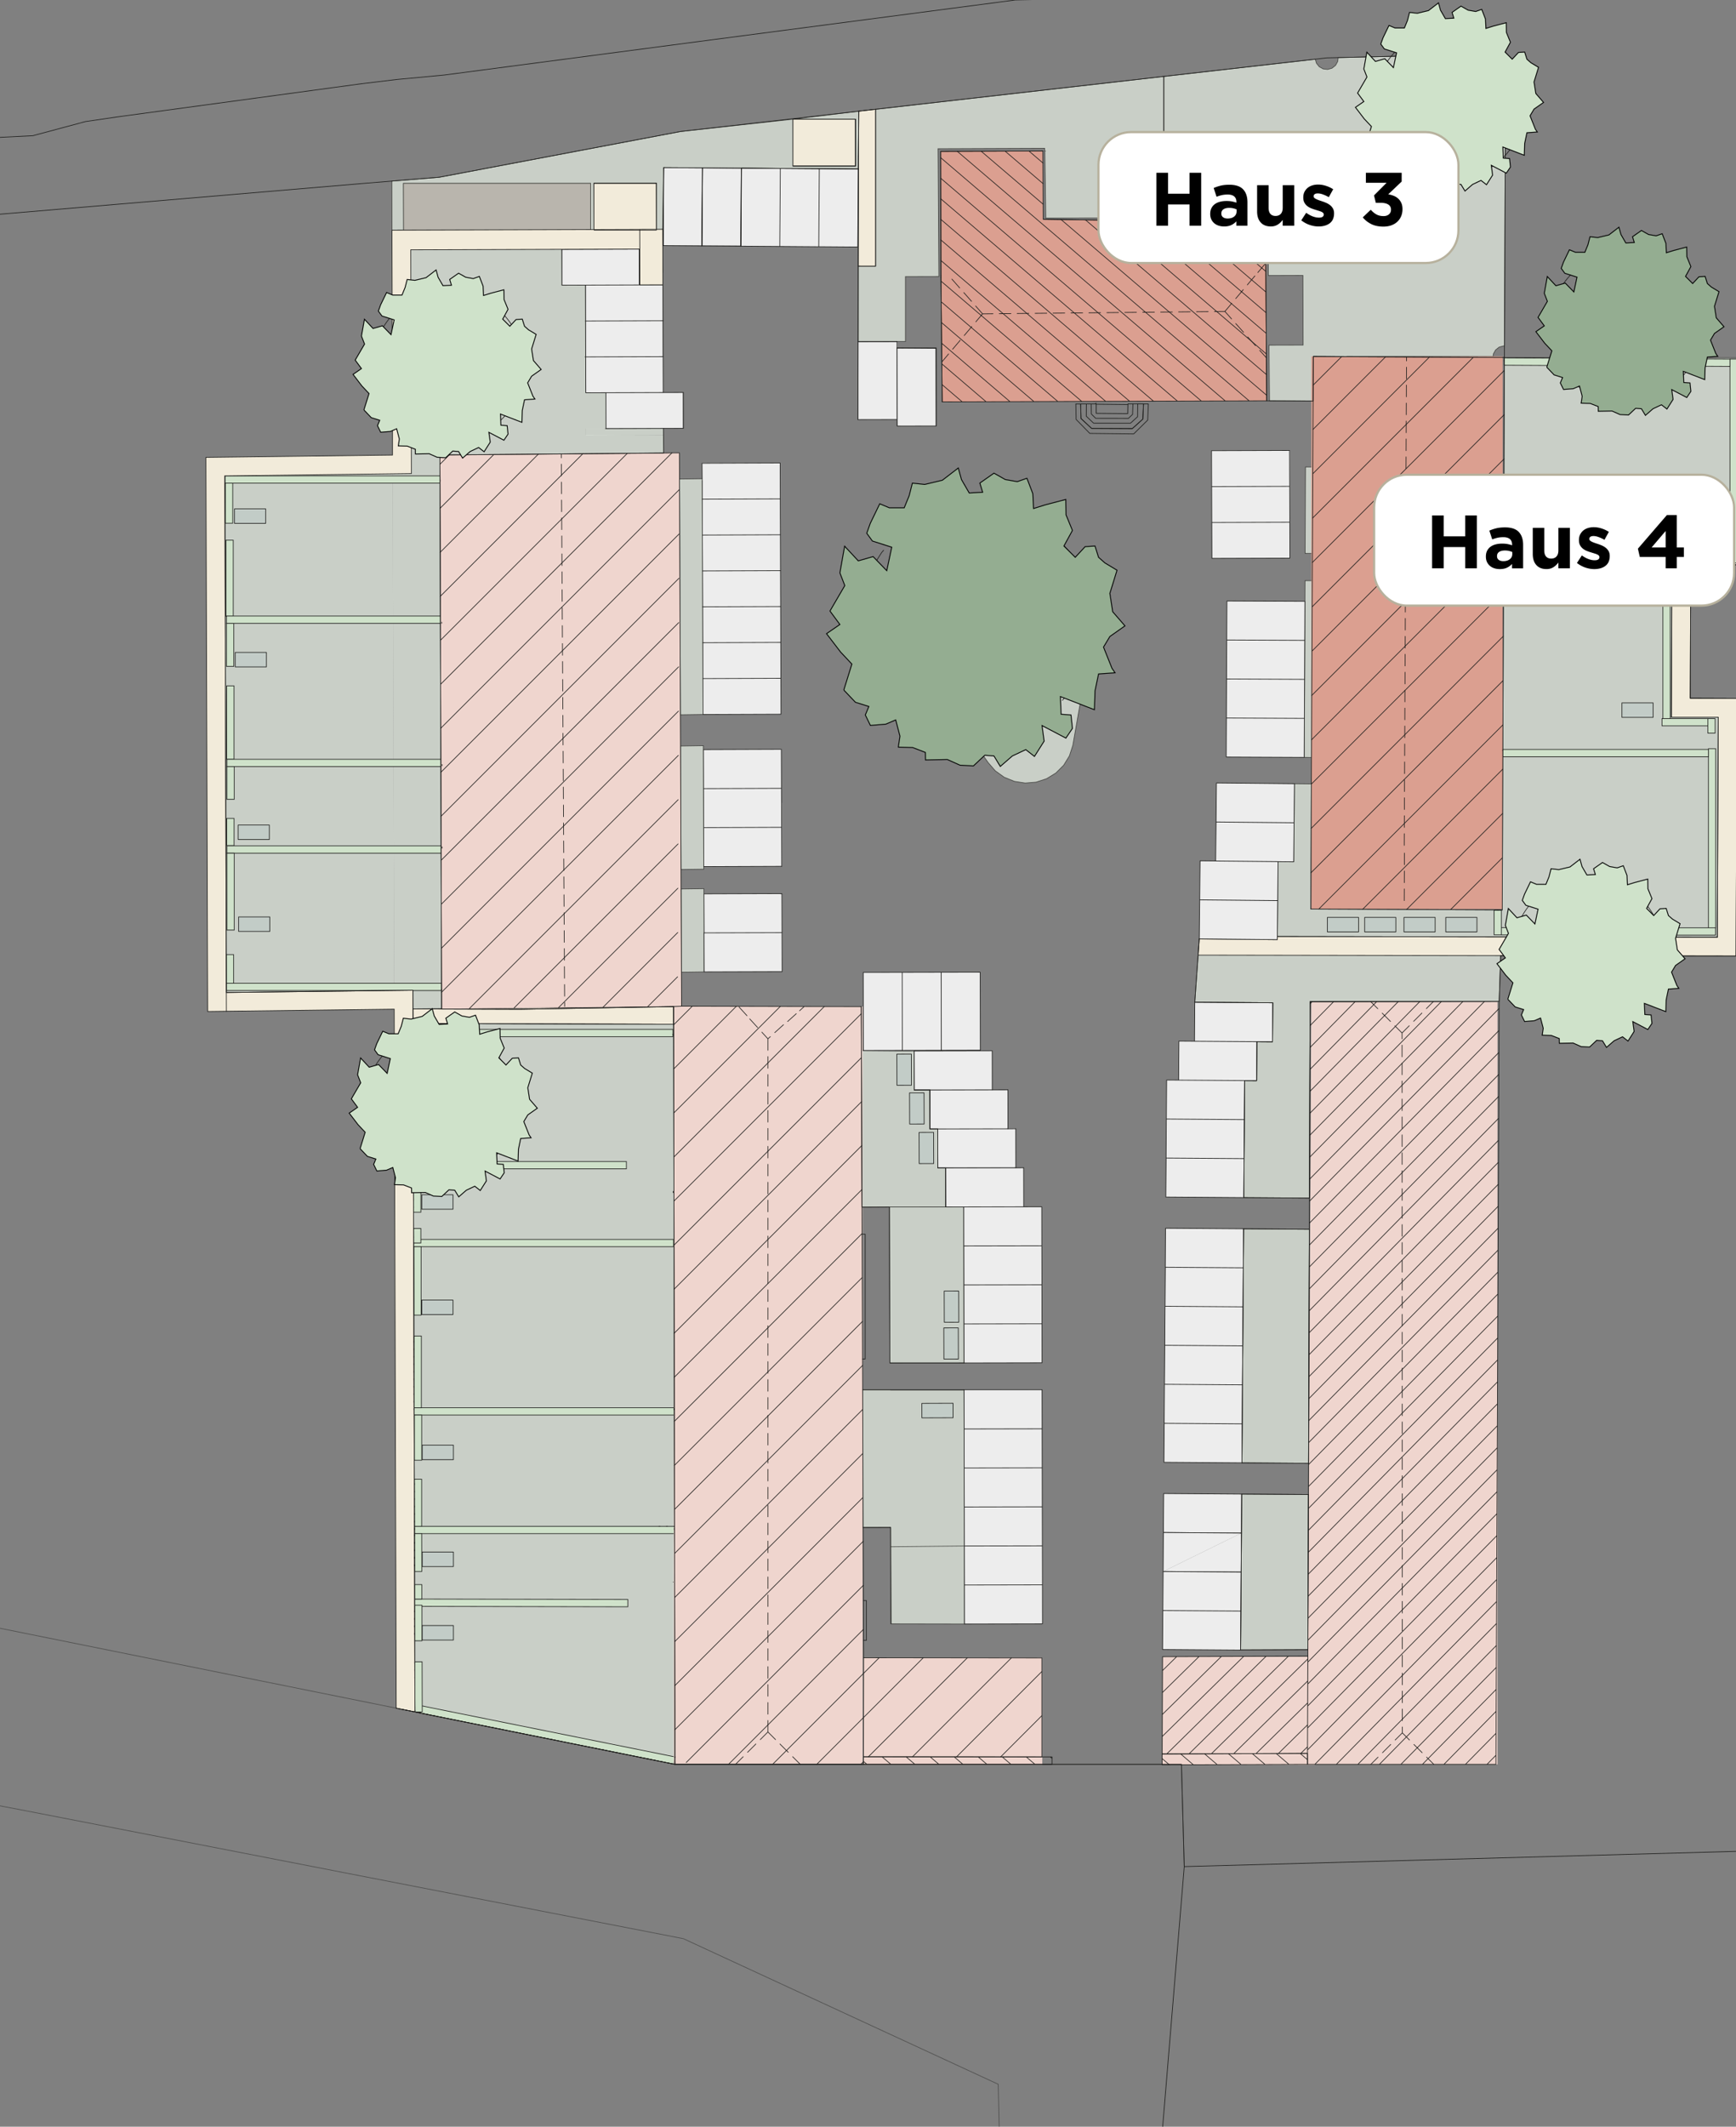 <svg xmlns="http://www.w3.org/2000/svg" viewBox="0 0 788.76 965.94"><rect x="0" y="0" width="788.76" height="965.94" fill="#808080" stroke="none"/><defs><style>.cls-2{fill:none}.cls-4{fill:#c2ccc7}.cls-10,.cls-2,.cls-4,.cls-5,.cls-6,.cls-8{stroke:#1d1d1b;stroke-width:.3px}.cls-2,.cls-4,.cls-6{stroke-linecap:round;stroke-linejoin:round}.cls-10,.cls-11,.cls-12,.cls-13,.cls-5,.cls-8{stroke-miterlimit:10}.cls-11,.cls-13{fill-rule:evenodd;stroke:#000;stroke-width:.4px}.cls-10,.cls-11{fill:#cfe2ca}.cls-14,.cls-5{fill:#e8f1e6;opacity:.7}.cls-15{fill:#efd5ce}.cls-16,.cls-6{fill:#ededed}.cls-17{isolation:isolate}.cls-8{fill:#f2ebda}.cls-12{stroke:#b7b19d;fill:#fff}.cls-13{fill:#94ad91}.cls-18{fill:#db9f90}</style></defs><g id="Ebene_1" data-name="Ebene 1"><path d="M319.81 364.66h35.49v28.82h-35.49zm0 41.5h35.49v28.82h-35.49zm-.66-195.87h35.49v114.04h-35.49zm-52.84-80.9h34.81v48.87h-34.81zm-10.75-16.15h34.81v16.15h-34.81zm294.97 91.51h35.55v32.56h-35.55zM275.4 178.33h34.81v16.15H275.4zm132.34-22.91v35.16h-17.69v-35.16zm-70.95-79.08v35.16h-35.16V76.34zm78.56 401.02h35.49V495h-35.49zm7.12 17.74h35.49v17.64h-35.49z" class="cls-16"/><path d="M426.05 512.58h35.49v17.64h-35.49z" class="cls-16"/><path d="m255.25 113.24-77.13.25 1.91 662.34 126.64 25.53-.04-1.94-.02-22.51-.56-319.72-69.73 1.22-35.67-.12-.79-251.66 101.67-.87-.11-8.13-35.19-.08-.01-2.85-.06-16.24.06 16.24 9.14-.03-.06-16.3-9.14.03-.05-16.18-.1-32.71-10.71.03-.05-16.3z" class="cls-14"/><path d="m564.17 678.6-.51 70.8 30.59-.13.24-70.46-30.32-.21zm.85-120.47-.75 106.29 30.27.22.36-106.3-29.88-.21z" class="cls-5"/><path d="m179.12 458.36-.73-251.67-84.76 1.05.73 251.67 84.76-1.05z" class="cls-14"/><path d="M429.65 530.48h-3.54l-.04-17.71h-3.54l-.03-17.71h-7.09l-.03-17.7h-7.09l-16.9-.14.26 71.05 38.04-.07-.04-17.72ZM390.19 50.51l-29.91 3.63-51.11 5.6-109.59 20.77-21.54 1.75.06 22.3 5.27-.02-.07-21.26h85.04v21.26l1.57-.03-.07-21.26h28.42v21.26l2.83-.35.48-28.03 88.4.62.22-26.25ZM360.35 75.4l-.07-21.26h28.42V75.4h-28.35Zm182.5 379.81 35.43.25-.12 17.72-7.09-.06-.12 17.72-5.45-.04-.38 53.15 29.83.21.3-89.22 85.9-.13.69-20.77 106.92.18.46-116.98-21.26-.08.24-60.71 21.26.08.38-93.99-106.3-.19-1 250.92-86.97-.41.26-56.8-7.7-.08-.35 35.43-7.09-.07-.35 35.44-35.43-.36-2.06 28.79z" class="cls-5"/><path d="m266.224 194.676 35.19-.117.01 3.04-35.19.117z" class="cls-14"/><path d="m660.51 48.98-.35.34-.41.27-.46.18-.51.09h-.51l-.49-.12-.45-.2-.4-.28-.34-.35-.27-.41-.18-.46-.09-.51v-.51l.12-.49.2-.45.28-.4.35-.34.41-.27.46-.18.51-.09h.51l.49.12.45.2.4.28.34.35.27.41.18.46.09.51v.51l-.12.49-.2.45-.28.4Zm-84.44 49.94.23 26.22 15.69-.05.09 31.65-15.5.04.23 25.28 19.8.09.09-20.26 15.31.08v-.08h66.38l.14-1.17 1-1.79 1.61-1.27 1.98-.56.43.05.47-117.5-1.61-.19-1.79-1-1.27-1.61-.56-1.98.23-1.91-21.29-6.35-1.07 1.91-1.61 1.27-1.98.56-2.04-.24-1.79-1-1.27-1.61-.56-1.98.03-.29-39.43.94-.21 1.75-1 1.79-1.61 1.27-1.98.56-2.04-.24-1.79-1-1.27-1.61-.51-1.8-68.83 7.84V99l47.3-.06Zm-47.3-64.2L397.79 49.64v71.22l-7.84-.01v34.25h21.44v-29.48l15.18-.04-.37-58.03 48.44-.19.02 1.23h.23l-.16.11.44 30.36 53.6-.07V34.72zM404.34 619.06h33.68l-.13-70.88-33.78.02.23 70.86Zm33.82 83.12-33.56.35.24 35.02 33.39.06-.07-35.43Zm-33.58-8.44.03 8.79 33.56-.35-.14-70.87H404.7v-.07h-12.75v62.5h12.62Z" class="cls-5"/><path d="M188.3 693.26h118.12v3.31H188.3zm-.15 33.02v3.31l97.11.2v-3.31l-97.11-.2zm-.01-86.88h118.12v3.31H188.14zm-.22-76.46h118.12v3.31H187.92zm-.27-95.39h118.12v3.31H187.65zm-84.54-83.35h97.78v3.31h-97.78zm-.29 62.39h97.78v3.31h-97.78zm85 80.98h96.79v3.31h-96.79zm118.22 273.66.66-3.24-117.5-23.68-.66 3.24 117.5 23.68z" class="cls-10"/><path d="M188.42 729.09h3.31v16.14h-3.31zm.12 48.46h3.31l-.07-22.77h-3.31l.07 22.77zm-.2-57.84h3.31v6.58h-3.31zm0-5.96h3.31l-.05-17.18h-3.3l.04 17.18zm-.07-41.89h3.31v21.39h-3.31zm.02-29.15h3.31v20.52h-3.31zm-.15-35.89h3.31v32.58h-3.31zm-.12-40.58h3.31v31.07h-3.31zm-.11-8.27h3.31v6.58h-3.31zm0-27.09h3.31v19.7h-3.31zm-.01-38.51h3.31v35.21h-3.31zm-.07-21.35h3.31v14.02h-3.31zm-85.01-37.45h3.31v13.02h-3.31zm.29-46.06h3.31v34.92h-3.31zm-.08-15.8h3.31v12.32h-3.31zm.08-23.53h3.31v14.87h-3.31zm-.1-36.67h3.31v33.36h-3.31zm-.09-28.39h3.31v19.54h-3.31zm-.25-37.77h3.31v34.57h-3.31zm-.24-25.91h3.31v18.2h-3.31zm579.73 201.87h12.32v3.31h-12.32zm-3.31-7.88h3.31v11.18h-3.31zm27.14 7.98h73.47v3.31h-73.47zm69.98-95.02h3.31v6.58h-3.31zm.26 13.68h3.31v81.34h-3.31zm-21.08-13.7h20.82v3.31h-20.82zm.4-74.25h3.31v74.25h-3.31zm0-25.63h3.31v19.83h-3.31zm13.31.04h3.31v29.11h-3.31zm17.16-63.45h3.31v92.61h-3.31z" class="cls-10"/><path d="M772.09 252.25v3.31l13.93.13v-3.31l-13.93-.13zm-668.98 92.62h97.78v3.31h-97.78zm-.19-65.06h97.78v3.31h-97.78zm-.76-63.67h97.78v3.31h-97.78zm581.29-53.57v3.31l102.57.55v-3.31l-102.57-.55zm-.63 177.84h93.42v3.31h-93.42zm.31-77.95v3.31l72.46.98v-3.3l-72.46-.99zm21.58-33.8v3.31l50.99.56v-3.31l-50.99-.56z" class="cls-10"/><path d="m740.85 148.43-.09-.51-.18-.46-.27-.41-.34-.35-.4-.28-.44-.2-.49-.11-.51-.02-.51.1-.46.18-.42.27-.35.34-.27.39-.2.45-.11.49-.01.51.09.51.18.46.27.41.34.35.39.28.45.2.49.11.51.01.51-.09.46-.18.41-.27.35-.34.28-.4.2-.44.11-.49.01-.51m-16.88 284.19-.09-.5-.18-.47-.27-.41-.34-.35-.4-.28-.45-.2-.48-.11-.52-.01-.5.09-.47.19-.41.26-.35.34-.28.4-.2.45-.11.49-.01.51.09.5.19.47.27.41.33.35.4.28.45.2.49.11.51.01.51-.09.46-.19.41-.26.35-.34.28-.4.2-.45.11-.48.01-.52M692.91 44.64c-.02-.2-.03-.4-.05-.6m-31.54 37.47c18.9-1.46 33.05-17.96 31.59-36.87m-68.45 5.28c1.46 18.9 17.96 33.05 36.87 31.59m-5.28-68.46c-18.9 1.46-33.05 17.96-31.59 36.87m68.45-5.28c-1.46-18.9-17.96-33.05-36.87-31.59m5.07 34.08-.09-.5-.18-.47-.27-.41-.34-.35-.4-.28-.44-.2-.49-.11-.51-.01-.51.09-.46.19-.41.27-.35.33-.28.4-.2.45-.11.49-.02.51.1.51.18.46.27.41.34.35.4.28.44.2.49.11.51.01.51-.09.46-.18.41-.27.35-.34.28-.4.2-.45.11-.48.01-.52" class="cls-2"/><path d="m564.04 696.31-.12 17.71-35.43-.25m35.68-35.17-.13 17.72-35.43-.25.12-17.72 35.43.25m.23-31.89-.12 17.71-35.43-.25.13-17.72 35.43.25m.12-17.71-.13 17.72-35.43-.25.12-17.72 35.43.25m.13-17.72-.12 17.72-35.43-.25.13-17.72 35.43.25m.12-17.71-.13 17.72-35.43-.25.12-17.72 35.43.25m.14-17.72-.12 17.72-35.43-.25.13-17.71 35.43.25m.11-17.72-.13 17.71-35.43-.25.12-17.72 35.43.25m.24-31.89-.12 17.72-35.43-.25.13-17.71 35.43.25m.12-17.72-.13 17.71-35.43-.25.12-17.72 35.43.25m.13-17.71-.12 17.72-35.43-.25.12-17.72 35.43.25m5.57-17.68-.12 17.72-35.43-.25.13-17.72 35.43.25m7.2-17.66-.12 17.72-35.43-.25.13-17.72 35.43.25" class="cls-6"/><path d="m301.18 123.84-.06-17.72m262.67 625.62-.13 17.72-35.43-.25.12-17.72 35.43.25m.13-17.71-.12 17.72-35.43-.25.12-17.72 35.43.25m-35.43-.26.13-17.71 35.43.25" class="cls-6"/><path d="M688.6 35.95v-.01l.04.03-.04-.02z" class="cls-5"/><path d="m183.3 83.29.07 21.26h84.97V83.29H183.3z" style="opacity:.5;fill:#f2ebda;stroke-miterlimit:10;stroke:#1d1d1b;stroke-width:.3px"/><path d="m290.69 113.13-35.44.11" class="cls-2"/><path d="M269.84 83.25h28.42v21.26h-28.42zm90.44-29.11h28.42V75.4h-28.42z" class="cls-8"/><path d="m390.19 50.51 7.6-.87v71.22l-7.86-.01" class="cls-2"/><path d="m187.62 458.25.02 6.58 118.42.39-.01-8.03-118.43 1.06zm580.34-141.09.24-60.63h21.26l-21.26-.08.1-26.14h-8.6l-.32 95.44h21.33l-.42 99.94-199.93-.33-.02 1.42-35.43-.36-.53 7.39 244.38.41.46-116.98-21.26-.08zM390.05 70.95l-.12 49.9 7.86.01V49.64l-7.6.87-.14 20.44z" class="cls-8"/><path d="m445.86 282.35-.6-1.45-1.33-.82-1.57.12-1.19 1.02-.36 1.53.59 1.44 1.34.82 1.56-.12 1.2-1.02.36-1.52z" style="fill:#fff;stroke-miterlimit:10;stroke:#1d1d1b;stroke-width:.3px"/><path d="M772.65 145.93c-.02-.2-.03-.41-.05-.61m-31.53 37.47c18.9-1.46 33.04-17.96 31.58-36.86m-68.44 5.28c1.46 18.9 17.96 33.04 36.86 31.58m-5.28-68.44c-18.9 1.46-33.04 17.96-31.58 36.86m68.44-5.28c-1.46-18.9-17.96-33.04-36.86-31.58m-497.92 49.21c-.02-.2-.03-.4-.05-.6m-31.54 37.47c18.9-1.46 33.05-17.96 31.59-36.87m-68.45 5.28c1.46 18.9 17.96 33.05 36.87 31.59M201 131.97c-18.9 1.46-33.05 17.96-31.59 36.87m68.46-5.28c-1.46-18.9-17.96-33.05-36.87-31.59m5.08 34.09-.1-.51-.18-.46-.27-.41-.34-.35-.39-.28-.45-.2-.49-.11-.51-.01-.51.09-.46.18-.41.27-.35.34-.28.39-.2.45-.11.49-.01.51.09.51.18.46.27.41.34.35.4.28.44.2.49.11.51.01.51-.09.46-.18.41-.27.35-.34.28-.4.2-.44.11-.49.02-.51" class="cls-2"/><path d="m580.52 409.06-.18 17.72-35.43-.35.18-17.71 35.43.35m-260.76-15.46-.06-17.72 35.43-.13m-.01.01.06 17.72m-.12-35.44.06 17.72-35.43.13-.06-17.72 35.43-.13m-.06-17.71.06 17.72-35.43.13-.06-17.72 35.43-.13m-.21-33.67.06 17.72-35.44.13-.06-17.72m.01 0-.06-17.72m35.43-.12.06 17.72m-35.5-17.59-.06-17.72m35.44-.13.06 17.72m-35.5-17.59-.06-17.72m35.43-.13.06 17.72m-35.49-17.59-.06-17.72m35.43-.12.06 17.72m-35.49-17.59-.06-17.72m35.42-7.93.06 25.52m226.16 155.53-.17 17.71-35.43-.35.17-17.72 35.43.35m7.27-17.63-.18 17.72-35.43-.35.18-17.71 35.43.35m.17-17.73-.17 17.71-35.43-.35.17-17.72 35.43.35" class="cls-6"/><path d="m426.1 313.78 22.85 32.56 3.26 3.76 4.05 2.91 4.62 1.88 4.93.76 4.96-.41 4.74-1.55 4.24-2.6 3.53-3.53 2.61-4.25 1.54-4.73 7.14-40.69.3-6.59-.85-6.54-1.98-6.29-3.05-5.85-4.03-5.22-4.87-4.45-5.58-3.51-6.11-2.49-6.45-1.39-6.59-.23-6.54.92-6.26 2.05-5.82 3.11-5.18 4.09-4.39 4.92-3.46 5.62-2.42 6.14-1.31 6.46-.17 6.6 1 6.52 2.12 6.25 3.17 5.77zm166.51 30.23.335-80.259 3.31.014-.336 80.26zm.387-92.67.178-39.25 3.31.015-.178 39.25zM308.72 217.59l.43 107.08 10.27-.15-.38-107.08-10.32.15zm.7 177.33 10.34-.15-.2-56.08-10.36.16.22 56.07z" class="cls-5"/><path d="m592.89 273.13-.08 17.72-35.43-.16.08-17.72 35.43.16m-.24 53.15-.08 17.72-35.43-.16.08-17.72 35.43.16m.08-17.72-.08 17.72-35.43-.16.08-17.72 35.43.16m.08-17.72-.08 17.72-35.43-.16.08-17.72 35.43.16m-238.4-80.55-35.44.13.06 7.02m35.44 9.15-35.44.13m35.51 16.17-35.44.13m35.5 16.17-35.44.13m35.51 16.17-35.44.13m35.5 16.17-35.44.13m35.5 16.17-35.44.13M255.3 129.54l-.05-16.3m55.28 65.02-44.36.14m-.01 0-.05-16.3m9.2 16.27.05 16.3m35.12-16.41.05 16.3m0 0-35.43.12m26.23-16.39-.05-16.3-35.43.12m.26-.01-.05-16.3-.05-16.3m35.27 32.49-.05-16.3-.05-16.3m.21 16.3-35.43.12m35.43 16.18-35.43.12m284.62 73.78-.11-31.18 35.44-.11m0 0-35.43.11m35.43-.11.04 13.46m-35.42 2.95 35.43-.11m-35.37 16.41 35.43-.11m-.06-19.14.06 17.72m-.01 0 .06 17.72-35.43.11-.06-17.72M290.47 129.43l-.05-16.3m10.78 16.26-45.94.15" class="cls-6"/><path d="m407.58 158.06.07 35.43m-17.79-38.35 17.71-.04.07 35.43m0 .01-17.71.04" class="cls-2"/><path d="m425.36 193.46-17.71.04-.07-35.44 17.71-.03.07 35.43" class="cls-6"/><path d="m425.29 158.19-17.72-.13m17.79 35.4-.07-35.43" class="cls-2"/><path d="m178.1 106.54.23 76.97v23.18l-84.76 1.05.79 251.67 84.76-1.05.91 317.47 8.51 1.72-.94-327.8-84.76 1.05-.68-234.66 84.76-1.05-.29-101.63 104.06-.33-.03-8.93-112.56.36v1.98zm112.564-2.365 10.44-.034.083 25.23-10.44.034z" class="cls-8"/><path d="m354.29 111.94-17.72-.13.25-35.43 17.72.13-.25 35.43m17.72.13-17.72-.13.25-35.43 17.72.13-.25 35.43m17.71.12-17.72-.13.25-35.43 17.71.13-.25 35.43" class="cls-6"/><path d="m336.57 111.82-17.72-.13.25-35.43 17.72.13-.25 35.43m0 0 .25-35.43" class="cls-2"/><path d="m318.95 111.69-17.72-.13.25-35.43 17.72.13-.25 35.43m0 0 .25-35.43" class="cls-2"/><path d="m473.56 684.39.04 17.72-35.43.07-.03-17.72 35.43-.07m-.04-17.71.03 17.72-35.43.07-.04-17.72 35.43-.07m-.03-17.72.04 17.72-35.43.07-.04-17.71 35.43-.07m-.03-17.73.04 17.71-35.43.07-.04-17.72m27.06-100.89.04 17.71-35.43.07-.04-17.72m-3.55.02-.04-17.71m35.44-.08.04 17.72m-39.02-17.64-.03-17.72m35.43-.07.03 17.72m15.67 207.12.03 17.72-35.43.07-.03-17.72 35.43-.07m-.03-17.72.04 17.72-35.43.07-.04-17.71 35.43-.07m-.28-154.01.03 17.72-35.43.07-.03-17.72 35.43-.07m-35.3 70.94 35.43-.07m-.02-17.72.03 17.72-35.43.07-.03-17.72 35.43-.07m-.04-17.72.04 17.72-35.43.07-.04-17.71 35.43-.07m-.03-17.72.04 17.71-35.43.07-.04-17.72 35.43-.07m-81.08-88.71-.07-35.44 17.71-.03.07 35.43m0 0-.07-35.43 17.72-.04.07 35.44" class="cls-6"/><path d="m427.71 477.04-.07-35.44 17.71-.03.07 35.43m0 0-17.71.04m0 0-17.71.04m-.01-.01-17.71.04m23.13 17.96-.03-17.72 35.43-.07m0 .01.03 17.72m-130.97-71.3-.06-17.72 35.43-.11m.01 0 .06 17.72m-.12-30.12-35.43.13" class="cls-6"/><path d="m309.61 441.58 10.32-.15-.12-37.8-10.36.15.16 37.8z" class="cls-5"/><path d="m355.3 423.6.06 17.72-35.43.11-.06-17.72 35.43-.11m0 0-35.43.11m102.63 71.35 35.43-.07m-7.09.02-35.43.07m14.24 35.4 35.43-.07m-39-17.64 35.43-.07m.03 17.72-35.43.07m31.86-17.78-35.43.07" class="cls-6"/><path d="M234.17 499.12c-.02-.2-.03-.41-.05-.61m-31.53 37.47c18.9-1.46 33.04-17.96 31.58-36.86m-68.45 5.28c1.46 18.9 17.96 33.04 36.86 31.58m-5.27-68.45c-18.9 1.46-33.04 17.96-31.58 36.86m68.44-5.27c-1.46-18.9-17.96-33.04-36.86-31.58m558.46-37.41c-.02-.2-.03-.41-.05-.61m-31.53 37.47c18.9-1.46 33.04-17.96 31.58-36.86m-68.44 5.28c1.46 18.9 17.96 33.04 36.86 31.58m-5.28-68.44c-18.9 1.46-33.04 17.96-31.58 36.86m68.44-5.28c-1.46-18.9-17.96-33.04-36.86-31.58" class="cls-2"/><path d="M595.82 161.9h86.89v250.97h-86.89zM575.45 182l-147.4.5-.8-82.75h148.2V182z" class="cls-18"/><path d="M680.4 801.36h-86.28l1.7-346.22h84.58v346.22z" class="cls-15"/><path d="M528.21 752.46h69.2v49.13h-69.2zm-135.82.48h81.17v48.66h-81.17zM306.1 457.17h85.85v343.87H306.1zm2.52-251.52-108.56.8.6 251.74 108.96-1.2-1-251.34z" class="cls-15"/><path d="M427.41 68.58h46.43v48.22h-46.43z" class="cls-18"/></g><g id="Ebene_3" data-name="Ebene 3"><path d="m200.65 458.29 35.67.12 69.73-1.22.57 319.72v22.5l.06 1.94M473.84 68.58l-46.43.18.13 57.17m147.42-25.87-67 .05-33.94-.52M178.03 82.26l21.54-1.75 109.59-20.77 293.63-33.45 49.86-1.19 31.39 9.37" class="cls-2"/><path d="m182.45 776.33 124.22 25.03h230.12l1.28 46.44-9.8 118.14M688.6 35.95v-.01l.04.03-.04-.02m101.24 126.59-.38 93.99-21.26-.08-.24 60.71 21.26.08-.46 116.98-106.92-.18-.69 20.77-85.9.13-.3 89.22-29.83-.21.38-53.15 5.45.04.12-17.72 7.09.06.12-17.72-35.43-.25m52.72-42.35 86.97.41m-139.69 41.94 2.06-28.79M391.65 548.27l-.33-91.06m173.7 100.92 29.88.21-.36 106.3-30.27-.22.75-106.29m-.85 120.47 30.32.21-.24 70.46-30.59.13.51-70.8M474.01 99.59l33.95.52 67-.05m-147.42 25.16-.13-56.46 46.43-.18m.14 24.19-28.19-24.08m28.14 14.72-17.28-14.77m17.22 5.4-6.36-5.44m107.61 54.67-27.14-23.19m27.07 13.81-16.17-13.82m16.11 4.45-5.21-4.46m-391.75-17.8L165 83.32 0 97.29m0-34.9 14.91-.75 23.9-6.42 14.47-2.12 111.11-15.09 16.09-1.93 21.21-1.98 121.26-15.96L461.3 0l193.35-3.69 141.42-2.96 11.54-1.36m0 848.37-269.54 7.44" class="cls-2"/><path d="m595.11 495.77 40.25-40.89m-40.29 50.86 50.08-50.88m-50.11 60.85 59.91-60.86M595 525.67l69.73-70.84m-69.76 80.81 79.55-80.83m-79.59 90.8 86.19-87.57m-86.22 97.54 86.19-87.56m-86.23 97.53L681.04 478m-86.21 97.52L681 487.97m-86.2 97.52 86.16-87.54m-86.2 97.5 86.15-87.53m-86.18 97.5 86.15-87.52m-86.19 97.49 86.14-87.51m-86.18 97.48 86.14-87.5m-86.17 97.47 86.13-87.5m-86.16 97.46 86.12-87.49m-86.16 97.46 86.11-87.48m-86.14 97.45 86.1-87.47m-86.14 97.44 86.1-87.47m-86.13 97.44 86.09-87.45m-86.13 97.41 86.08-87.45m-86.11 97.42 86.07-87.44m-86.11 97.41 86.06-87.43m-86.09 97.4 86.06-87.42m-86.1 97.39 86.05-87.42m-86.08 97.39 86.04-87.41m-86.08 97.38 86.03-87.4m-86.06 97.36 86.02-87.39m-86.06 97.36 86.02-87.39m-86.05 97.36 86.01-87.38m-86.05 97.35 86-87.37m-82.65 93.91 82.61-83.93m-72.84 83.93 72.79-73.95m-63.01 73.95 62.98-63.98m-53.2 63.98 53.15-54m-43.38 54 43.33-44.03m-33.55 44.03 33.51-34.05m-23.74 34.05 23.7-24.08m-13.92 24.08 13.88-14.1m-4.1 14.1 4.06-4.12m-206.32-44.2v44.95l-81.04-.06m0-.01.08-44.99m-86.35-295.74-69.73 1.22-35.67-.12m191.74 294.65-.08 48.42h-85.65l-.04-1.94m.01 0v-22.5l-.58-319.72m288.01 339.2-66.05.24.2-44.17 66.03-.27-.18 44.2m-65.88-37.62 6.45-6.34m-6.5 16.32 16.65-16.36m-16.7 26.34 26.85-26.38m-26.89 36.36 37.05-36.41m-34.98 44.32 45.13-44.35m-34.99 44.31 45.14-44.36m-34.99 44.32 43.84-43.08m-33.69 43.05 33.65-33.06m-23.51 33.02 23.46-23.05m-13.31 23.01 13.27-13.04m-3.12 13.01 3.08-3.02m87.08-338.58-1.48 346.55h-85.59l-.02-4.96 1.19-341.46 85.9-.13m-85.9 1.09.94-.96m-.98 10.92 10.77-10.94m-10.8 20.91 20.6-20.93m-20.64 30.9 30.42-30.91" class="cls-2"/><path d="m528 796.63 66.05-.24.02 4.96-66.06.24-.02-4.96m3.35 4.95-3.33-2.85m14.19 2.82-5.78-4.94m16.64 4.89-5.78-4.94m16.65 4.91-5.78-4.94m16.64 4.9-5.78-4.94m16.64 4.9-5.78-4.94m14.2 2.81-3.33-2.85m-198.42 1.51 85.67.06v3.37h-85.68v-3.43m1.57 3.43-1.57-1.34m12.48 1.35-4.01-3.42m14.92 3.42-4-3.42m14.91 3.42-3.99-3.41m14.9 3.41-3.98-3.41m14.89 3.41-3.98-3.4m14.89 3.4-3.97-3.39m14.88 3.39-3.96-3.38m11.7.68-.79-.67M622.76 454.9l3.25 3.25m14.29 7.74-3.26 3.27m9.02-9.04-3.76 3.76m9.02-9.03-3.26 3.27m-7.65 332.2-3.26-3.26m9.02 9.02-3.76-3.76m9.02 9.02-3.26-3.26m-14.28-7.76 3.26-3.26m-9.02 9.02 3.76-3.76m-9.02 9.02 3.25-3.25m11.03-13.72v2.69m-.01-10.84v5.31m0-13.46v5.31m0-13.46v5.31m-.01-13.46v5.31m0-13.46v5.31m0-13.46v5.31m-.01-13.46v5.31m0-13.46v5.31m0-13.46v5.31m0-13.46v5.32m0-13.47v5.32m-.01-13.47v5.32m0-13.47v5.32m0-13.47v5.32m-.01-13.47v5.32m0-13.47v5.32m0-13.47v5.32m-.01-13.47v5.32m0-13.47v5.32m0-13.47v5.32m0-13.47v5.32m-.01-13.46v5.32m0-13.47v5.32m0-13.47v5.32m-.01-13.47v5.32m0-13.47v5.32m0-13.47v5.32m-.01-13.47v5.32m0-13.47v5.32m0-13.47v5.32m-.01-13.47v5.31m0-13.46v5.31m0-13.46v5.31m0-13.46v5.31m-.01-13.46v5.31m0-13.46v5.31m0-13.46v5.31m-.01-13.46v5.31m0-10.83v2.69M256.4 430.84l.03 5.31m-.08-13.46.03 5.31m-.08-13.46.03 5.31m-.08-13.47.03 5.32m-.08-13.47.03 5.32m-.08-13.47.03 5.32m-.08-13.46.03 5.32m96.25 402.86-3.47-3.47m9.23 9.23-3.76-3.76m9.24 9.23-3.47-3.47m-14.71-7.76 3.47-3.47m-9.23 9.23 3.76-3.76m-9.24 9.24 3.47-3.47m11.24-16.47v5.22m0-13.37v5.31m0-13.46v5.31m0-13.46v5.31m0-13.46v5.31m0-13.46v5.31m0-13.46v5.31m0-13.46v5.31m0-13.46v5.31m0-13.46v5.31m0-13.46v5.31m0-13.46v5.31m0-13.46v5.31m0-13.46v5.31m0-13.46v5.32m0-13.47v5.32m0-13.47v5.32m0-13.47v5.32m0-13.47v5.32m0-13.47v5.32m0-13.47v5.32m0-13.47v5.32m0-13.46v5.32m0-13.47v5.32m0-13.47v5.31m0-13.46v5.31m0-13.46v5.31m0-13.46v5.31m0-13.46v5.31m0-13.46v5.31m0-13.46v5.31m0-13.46v5.31m0-13.46v5.31m0-13.46v5.31m0-13.46v5.31m284.87-43.73 3.25 3.25m-9.01-9.01 3.76 3.76m63.59-7.62h.01m-438.83-1.01v1.82m-.05-9.97.03 5.31m-.08-13.45.03 5.31m50.19 357.06-126.64-25.53m211.29-318.62 1.07 295.73m-90.97-558.35.11 11.17-101.66.87.79 251.67m189.12-267.72.26-119.63m37.5 54.97.57 56.61M684.05 34.46l-.51 127.89-86.83-.45-.09 20.26-21.08-.1-.58-82" class="cls-2"/><path d="m574.96 100.06.58 82-147.43.47-.57-57.31m9.64 57.29-9.14-7.81m20 7.77-20.1-17.18m30.97 17.15-31.07-26.55m41.94 26.51-42.02-35.91m52.89 35.88-52.99-45.28m63.85 45.24-63.95-54.64m74.82 54.61-74.86-63.97m85.73 63.93-85.75-73.27m96.62 73.24-96.64-82.58m107.5 82.54L427.46 90.31m118.39 91.85L427.43 80.97m129.29 101.15L427.42 71.63m140.17 110.46L434.93 68.73m140.59 110.81-93.43-79.83m93.36 70.46L493.2 99.88m82.19 60.91-71.08-60.74m71.01 51.36-60.04-51.31m59.98 41.93-49.08-41.94m49.01 32.56-38.11-32.57m-48.28 83.41.14 7.01 6.21 6.35 19.95.23 6.36-6.27.29-7.36h-2.2m-28.55.04.17 6.62 4.79 4.46 18.51.09 4.77-4.29.31-6.91v-.04h-2.62l-.06 5.85-3.24 2.96-16.74-.02-3.33-3.16.05-5.57H491m2.56 5.57 3.33 3.16 16.74.02 3.24-2.96.06-5.85h-2.16l-.19 4.8-1.88 1.8-14.88-.03-1.95-1.95-.1-4.57h-2.17l-.05 5.58m4.23-5.58h-2.01l.1 4.58 1.95 1.95 14.88.03 1.88-1.8.19-4.8h-2.29v.34l-.09 4.11-14.31-.13v-4.52h-.28v.25m.26.12v4.14l14.31.13.09-4.11-14.4-.16" class="cls-2"/><path d="m519.55 183.46-.31 6.91-4.77 4.29-18.51-.09-4.79-4.46-.17-6.62h-2.2m-42.94 98.86-.6-1.45-1.33-.82-1.57.12-1.19 1.02-.36 1.53.59 1.44 1.34.82 1.56-.12 1.2-1.02.36-1.52M200.65 458.29l-.79-251.66 108.82-.94.99 251.32m103.65-218.18-2.13 1.39-2.08 1.83m11.25-7.29-2.82 1.31-1.84 1.2m12.24-5.45-3.52 1.06-1.48.69m12.94-3.51-4.2.63-1.02.31m13.33-1.47-4.81.03-.5.08m13.41.6-5.26-.72m13.16 2.65-5.11-1.46m12.63 4.58-4.85-2.17m11.8 6.39-4.49-2.84m10.73 8.08-.04-.05-4-3.41m9.34 9.64-.34-.52-3.09-3.52m7.74 10.95-.5-1.08-2.25-3.45m5.95 12.01-.51-1.68-1.5-3.22m4.04 12.77-.35-2.3-.86-2.86m1.99 10.36-.36-2.4m-239.91 97.8.03 5.32m-.07-13.47.03 5.32m-.08-13.47.03 5.32m-.08-13.47.03 5.32m-.08-13.47.03 5.32m-.09-13.47.03 5.32m-.07-13.47.03 5.32m-.08-13.47.03 5.32m-.08-13.47.03 5.32m-.08-13.47.03 5.32m-.08-13.47.03 5.31m-.08-13.46.03 5.31m-.08-13.46.03 5.31m-.08-13.46.03 5.31m-.08-13.46.03 5.31m-.08-13.45.03 5.31m-.08-13.46.03 5.31m-.08-13.46.03 5.31m-.08-13.46.03 5.31m-.07-13.46.03 5.32m-.08-13.47.03 5.32m-.06-9.98v1.82" class="cls-2"/><path d="m445.86 282.35-.09-.51-.18-.46-.27-.41-.34-.35-.4-.28m51.76.47-.02-2.42m-.35 10.55.41-2.96-.02-2.32m-1.99 13.25.98-3.42.24-1.74m-4.02 12.79 1.69-3.76.33-1.15m-5.94 12.03 2.51-3.96.26-.57m-7.73 10.97 3.42-3.99.03-.05m-9.34 9.65 3.99-3.5m-10.66 8.15 4.45-2.9m-11.76 6.49 4.82-2.24m-12.59 4.67 5.09-1.53m-13.15 2.69h.5l4.76-.72m-13.4.62 1.06.14 4.24-.03m-13.33-1.44 1.57.45 3.64.5m-12.94-3.49 2.01.9 2.99.86m-12.25-5.44 2.34 1.48 2.32 1.04m-11.26-7.26 2.54 2.16 1.67 1.06m-10.01-8.91 2.57 2.93 1.07.92m-8.51-10.36 2.44 3.74.56.64m-6.83-11.55 2.12 4.56.15.24m-4.96-12.48 1.53 5.09m-3.02-13.08.79 5.26m-1.05-13.4.04 5.31m.94-13.39-.72 5.27m2.96-13.1-.11.26-1.38 4.84m4.93-12.48-.45.72-1.83 4.08m6.8-11.57-.92 1.08-2.08 3.3m8.5-10.37-1.49 1.31-2.17 2.54m41.26 32.57-.44-.2-.49-.11-.51-.01-.51.09-.46.18-.42.27-.35.34-.27.4-.2.45-.11.48-.01.52.09.5.18.46.27.42.34.35.39.28.45.2.49.11.51.01.51-.09.46-.19.41-.27.35-.33.28-.4.2-.45.11-.49.01-.51m192.3 71.85-.02 5.32m.06-13.47-.02 5.32m.06-13.47-.02 5.32m.06-13.47-.02 5.32m.05-13.46-.02 5.32m.06-13.47-.03 5.32m.07-13.47-.02 5.32m.06-13.47-.03 5.31m.07-13.46-.02 5.31m.06-13.46-.02 5.32m.05-13.47-.02 5.31m.06-13.46-.02 5.31m.06-13.46-.02 5.31m.06-13.46-.02 5.31m.06-13.46-.03 5.32m.06-13.47-.02 5.31m.06-13.46-.03 5.32m.07-13.47-.02 5.32m.06-13.47-.03 5.32m.06-13.47-.02 5.32m.06-13.47-.02 5.32m.06-13.47-.02 5.32m.06-13.47-.02 5.32m.06-13.47-.02 5.31m.04-9.95v1.81m-79.43-26.16-3.11 3.68m8.37-9.91-3.43 4.06m8.69-10.28-3.43 4.06m-123.36 16.78 3.06-3.62m-8.33 9.84 3.44-4.06m-8.71 10.28 3.44-4.06m-8.33 9.84 3.06-3.62m12.29-21.77 3.14 3.55m-8.52-9.66 3.52 3.99m-8.92-10.1 3.52 3.99m15.14 11.74-4.74.05m12.88-.13-5.31.05m13.47-.14-5.32.05m13.47-.13-5.32.05m13.46-.13-5.31.05m13.46-.13-5.32.05m13.47-.13-5.32.05m13.47-.13-5.31.05m13.46-.13-5.32.05m13.47-.14-5.31.05m13.46-.13-5.31.05m13.46-.13-5.32.05m13.47-.13-5.31.05m12.88-.13-4.74.05m43.79 271.37 1.14-250.96m0 0 86.83.45-.25 61.65-.05 12.83-.7 176.44M559.58 144.86l-3.06-3.42m8.49 9.49-3.54-3.96m8.98 10.03-3.55-3.96m8.5 9.49-3.06-3.41m65.71 219.53-.03 5.32m.07-13.47-.03 5.32m.06-13.47-.02 5.32m-.05 36.08-.03 5.31m.07-13.46-.03 5.31m.06-13.46-.02 5.31m-248.03-316-53.15-.37-.25 35.42M319.2 76.26l-.25 35.43m-17.37-35.55-.26 35.42m91.07 641.38 80.96.1M422.5 495.06l.03 17.72h3.54l.04 17.71h3.54l.04 17.71m43.77 83.04h-81.51m12.89 106.31-.14-43.8m0-.01-12.5.05m.1 33.17h1.35v18.07l-1.37-.04m.83-184.43v56.69m0 .01h-1.21m-.21-56.7h1.42m44.91 58.49-33.69.02m.01-.01-.19-58.53m0 0-.04-12.33-12.46.07m-45.5-79.47 2.76 3.02m-8.26-9.04 3.59 3.93m-8.42-9.3 3.59 3.93m10.59 9.5-1.09.98m7.07-6.39-3.95 3.57m9.77-8.59-3.95 3.56m7.55-6.8-2.12 1.91m-14.37 37.1v5.31m0-13.46v5.32m0-13.47v5.32m0-13.38v5.23m66.47.31.03 17.71 7.09-.01m-112.83-38.05-3.62.18m0 0 3.62-.18 81.65.2" class="cls-2"/><path d="m0 820.21 9.86 1.87 50.39 9.79 29.24 5.69 66.75 12.98 93.98 18.27 60.29 11.73 143.04 66.12.57 25.09m83.95-123.95-1.28-46.44H306.67l-124.22-25.03L0 739.55" style="opacity:.5;stroke-miterlimit:10;stroke:#1d1d1b;stroke-width:.3px;fill:none"/><path d="m574.94 119.71-3.43 4.06" class="cls-2"/></g><g id="Ebene_8" data-name="Ebene 8"><path d="m595.91 336 31.6-31.6 42.13-42.13 13.55-13.55m-87.46 127.55 35.1-35.1 52.2-52.2m-83.82 123.91 83.67-83.67m-43.77 83.86 43.6-43.6m-86.15-174.42 32.98-32.98m-33.17 73.25 73.04-73.04m-73.22 113.31 87.25-87.25m-87.43 127.52 87.27-87.27m-87.46 127.54 54.42-54.42 32.87-32.87m-87.47 127.57 15.79-15.79 71.53-71.53m-63.8 103.88 63.63-63.63m-23.73 63.82 23.57-23.57M199.87 210.9l4.31-4.31M200 250.86l44.62-44.62h0m-44.5 84.58 84.93-84.93h0m-84.8 124.89 108.37-108.37M200.38 370.75l108.11-108.11M200.5 410.71l107.85-107.85M200.63 450.67l107.59-107.59m-74.67 114.76 74.53-74.53M274 457.48l33.95-33.95M199.94 230.87l24.46-24.46h0m-24.34 64.43 64.77-64.77h0M200.19 310.8l105.08-105.08M200.31 350.77l108.24-108.24m-108.11 148.2 107.98-107.98M200.56 430.69l107.72-107.72m-94.96 135.05 94.82-94.82m-54.37 94.46 54.24-54.24m-13.79 53.88 13.65-13.65m146.78 354.32 18.71-18.71m-58.77 18.68 44.92-44.92m-67.16 27.07 27.12-27.12m15.15 44.98 38.74-38.74m-78.8 38.71 44.93-44.93m-47.11 7.03 7.07-7.07M306.06 465.5l8.47-8.47m-8.4 48.49 48.39-48.39m-48.31 88.4 85.13-85.13m-85.06 125.15 85.2-85.2m-85.13 125.21 85.27-85.27m-85.2 125.29 85.34-85.34M306.5 705.59l85.42-85.42m-85.35 125.44 85.38-85.38m-85.31 125.4 85.56-85.56M331 801.36l61.35-61.35m-21.27 61.35 21.26-21.26M306.1 485.51l28.43-28.43m-28.36 68.44 68.35-68.35m-68.28 108.37 85.16-85.16m-85.09 125.18 85.24-85.24m-85.16 125.25 85.31-85.31m-85.24 125.33 85.38-85.38M306.53 725.6l85.42-85.42M306.6 765.62l85.35-85.35m-80.16 120.25 80.48-80.48m-41.23 81.32 41.34-41.34m-1.25 41.34 1.18-1.18m204.34-625.27 12.95-12.95m-13.13 53.22 53.01-53.01m-53.2 93.29 87.23-87.23m-87.41 127.5 87.26-87.26M187.6 449.75l-84.76 1.04m.02 8.59-.7-243.25" class="cls-2"/><path d="m759.42 325.75.24-59.97m21.05 59.97h-21.33m20.91 99.94.39-99.95m-.43 108.48h0m-199.89-8.86 199.93.33m-579.64 32.6-13.03-.04m117.51 6.97-117.49-.4m.9 312.73-.94-327.79m469.29-26.49h14.17v-6.59h-14.17v6.59m-18.99 0h14.17v-6.59H637.9v6.59m-17.86 0h14.17v-6.59h-14.17v6.59m-16.93 0h14.17v-6.59h-14.17v6.59m-411.59 60.02h14.17v-6.59h-14.17v6.59m.13 113.78h14.17v-6.59h-14.17v6.59m.19 65.9h14.17v-6.59h-14.17v6.59m0 48.55h14.17v-6.59h-14.17v6.59m0 33.38h14.17v-6.59h-14.17v6.59m579.78-494.41h14.17v-6.6h-14.17v6.6" class="cls-4"/><path d="M306.42 694.76v-.57m-118.12.57v-.57m117.96-53.86v-.56m-118.12.56v-.56m-.22-74.27v-.57m-.27-94.67v-.57m13.24-84.47v-.57m-.29 65.2v-.57" class="cls-2"/><path d="M191.65 549.23h14.17v-6.59h-14.17v6.59" class="cls-4"/><path d="M187.82 528.08v-.51m.72 249.98.1-.49m118.01 21.2.06-.27m-.67 3.24.04-.19m-2.18-.24.56.11m-3.9-.78.56.11m-3.89-.79.56.11m-3.9-.78.56.11m-3.89-.78.56.11m-3.9-.78.56.11m-3.89-.78.56.11m-3.9-.79.56.11m-3.89-.78.56.11m-3.89-.78.56.11m-3.9-.78.56.11m-3.89-.79.56.11m-3.9-.78.56.11m-3.89-.78.56.11m-3.9-.78.56.11m-3.89-.78.56.11m-3.9-.79.56.11m-3.89-.78.56.11m-3.9-.78.56.11m-3.89-.78.56.11m-3.89-.78.56.11m-3.9-.79.56.11m-3.89-.78.56.11m-3.9-.78.56.11m-3.89-.78.56.11m-3.9-.79.56.11m-3.89-.78.56.11m-3.9-.78.56.11m-3.89-.78.56.11m-3.89-.78.56.11m-3.9-.79.56.11m-3.89-.78.56.11m-3.9-.78.56.11m-3.89-.78.56.11m-3.9-.78.56.11m-2.66-45.88v-.57m0 3.97v-.57m0 3.97v-.57m0 3.97v-.57m0 3.42v-.02m.05 10.23v-.57m.01 3.98v-.57m.01 3.97v-.57m.01 3.97v-.57m.01 3.97v-.57m.01 3.97v-.57m.01 3.97v-.57m-.23-77.64v-.57m.01 3.97v-.57m.01 3.97v-.57m.01 3.98v-.57m.01 3.97v-.57m-.07-36.33v-.57m0 3.97v-.57m0 3.97v-.57m0 3.97v-.57m0 3.98v-.57m0 3.97v-.57m-.13-81.07v-.57m0 3.97v-.57m0 3.97v-.57m0 3.97v-.57m0 3.98v-.57m0 3.97v-.57m0 3.97v-.57m0 3.97v-.57m0 3.97v-.57m-.23-77.66v-.57m0 3.97v-.57m2.59-30.65h.56m-3.15.6v-.57m0 3.98v-.57m0 3.97v-.57m0 3.97v-.57m0 3.97v-.57m0 3.97v-.57m2.59-20.35h.56m-.56-35.2h.56m-1.03.67v-.57m.01 3.97v-.57m.02 3.97v-.57m.02 3.97v-.57m.02 3.97v-.57m.02 3.98v-.57m.01 3.97v-.57m.02 3.97v-.57m.02 3.97v-.57m.02 3.97v-.57m.02 3.97v-.57m-2.31-32.41v-.57m0 3.97v-.57m0 3.97v-.57m0 3.97v-.57m0 3.97v-.57m0 3.97v-.57m0 3.98v-.57m0 3.97v-.57m0 3.97v-.57m0 3.97v-.57m0 3.46v-.06m3.31-33.44v-.57m0 3.97v-.57m0 3.97v-.57m0 3.97v-.57m0 3.97v-.57m0 3.97v-.57m0 3.98v-.57m0 3.97v-.57m0 3.97v-.57m0 3.97v-.57m0 3.46v-.06m-.71-42.48h.56m-.56-14.01h.56m-.93 13.63v.38m-.04-3.78v.57m-.05-3.97v.57m-.04-3.97v.57m-.05-3.97v.57m-2.12 2.04v-.57m0 3.97v-.57m0 3.97v-.57m0 3.97v-.57m3.31-9.63v-.57m0 3.97v-.57m0 3.97v-.57m0 3.97v-.57" class="cls-2"/><path d="M108.21 381.31h14.17v-6.59h-14.17v6.59m.21 41.74h14.17v-6.59h-14.17v6.59m-1.54-120.14h14.17v-6.59h-14.17v6.59m-.33-65.2h14.17v-6.59h-14.17v6.59" class="cls-4"/><path d="M694.47 422.63v-.56m-14.15-8.64h.57m25.1 9.2v-.57m.13-1.7h14.17v-6.59h-14.17v6.59m53.54-154.58.04-35.47h8.6l-.1 26.14" class="cls-2"/><path d="M736.93 325.83h14.17v-6.59h-14.17v6.59m1.81-63.76h14.17v-6.59h-14.17v6.59" class="cls-4"/><path d="M528.77 98.99V34.72M390.05 70.95l.14-20.44" class="cls-2"/><path d="m240.06 104.55-.07-21.26h28.35v21.26h-28.28m-28.34 0-.07-21.26H240v21.26h-28.28m-28.35 0-.07-21.26h28.35v21.26h-28.28" style="fill:none"/><path d="M269.91 83.25h28.28m.07 21.26h-28.35m90.44-50.37h28.28m-.01 0 .07 21.26m-187.8 272.4v-.57m-.19-64.11v-.52m-.76-64.06v-.57m483.51-53.86v-.56M682.82 341v-.57m.31-77.67v-.3m0 3.31v-.17M388.69 75.4h-28.35m-62.15 7.85.07 21.26" class="cls-2"/><path d="m418.87 643.99 14.17-.05-.02-6.59-14.17.05.02 6.59m1.02-133.46-.05-14.17-6.59.02.05 14.17 6.59-.02m4.34 17.95-.05-14.17-6.59.02.05 14.17 6.59-.02m11.41 72.07-.05-14.17-6.59.02.05 14.17 6.59-.02m-.18 16.73-.05-14.17-6.59.02.05 14.17 6.59-.02" class="cls-4"/><path d="M305.77 470.26v-.57" class="cls-2"/><path d="m414.13 492.92-.05-14.18-6.59.03.05 14.17 6.59-.02" class="cls-4"/><path d="M305.84 718.57v-.01m.01-176.87v-.57m.3 152.14h.27m-3.67 0h.57m-3.97 0h.57M473.84 68.58l.17 31.01" class="cls-2"/></g><g id="Ebene_9" data-name="Ebene 9"><path d="m620.79 64.89 3.33 3.5 3.85 1.21-1.02 2.43 1.46 2.99 4.42-.36 2.83-1.22 1.22 4.66-.47 3.14 4.11.11 3.64 1.41.03 2.15 6.25-.12 3.64 1.62 3.85.2 3.23-3.04 2.64.2 1.82 3 3.45-3 3.84-1.82 2.49 1.95 2.78-4.38-.61-4.45 6.83 3.58 1.87-2.77-.4-3.85-2.83-.2-.21-5.06 9.74 3.76.17-5.39 1.02-4.85 4.73-.34-.89-1.28-2.42-6.07 1.81-3.04 4.33-3.04-3.51-4.05-.82-5.25 2.05-6.64-3.46-2.08-1.82-1.61-1.02-3.24-2.83.19-2.83 3.05-3.24-3.24 2.43-4.45-1.82-4.45-.08-4.43-5.99 1.58-3.25 1.02-.2-4.25-1.69-4.41-2.76.97-3.44-.61-3.24-1.83-4.05 2.85.81 2.62-3.85.21-2.22-3.85-.91-3.31-4.56 3.51-5.06 1.21-3.53-.38-.93 3.63-1.41 3.44h-4.25l-2.75-1.16-2.71 5.61-1.02 2.83 1.62 2.23 5.55 1.76-1.43 6.72-3.91-4.02-4.25 1.21-3.91-4.19-1.36 7.63 1.41 3.64-4.25 7.29 2.84 3.85-3.82 2.63 4.02 5.27 3.24 3.43-2.32 7.44M165.35 186.18l3.33 3.51 3.85 1.2-1.02 2.44 1.46 2.99 4.42-.36 2.83-1.22 1.22 4.65-.47 3.14 4.11.11 3.64 1.41.03 2.16 6.25-.13 3.64 1.62 3.85.21 3.23-3.05 2.64.21 1.82 3 3.45-3 3.84-1.82 2.49 1.94 2.78-4.37-.61-4.46 6.83 3.59 1.87-2.78-.4-3.84-2.84-.2-.2-5.07 9.74 3.76.17-5.38 1.02-4.86 4.73-.33-.89-1.28-2.42-6.08 1.81-3.03 4.33-3.05-3.51-4.04-.82-5.26 2.05-6.63-3.46-2.08-1.82-1.62-1.02-3.23-2.83.19-2.83 3.04-3.24-3.23 2.43-4.46-1.82-4.45-.08-4.42-5.99 1.58-3.25 1.01-.2-4.25-1.69-4.41-2.76.98-3.44-.61-3.24-1.83-4.05 2.84.81 2.63-3.85.2-2.22-3.84-.91-3.31-4.56 3.51-5.06 1.21-3.53-.39-.93 3.63-1.41 3.44h-4.25l-2.75-1.15-2.72 5.61-1.01 2.83 1.62 2.23 5.55 1.76-1.43 6.72-3.91-4.03-4.25 1.22-3.91-4.2-1.36 7.64 1.41 3.64-4.25 7.28 2.84 3.86-3.82 2.63 4.02 5.26 3.24 3.44-2.32 7.43m-1.74 335.54 3.33 3.5 3.84 1.21-1.01 2.43 1.45 2.99 4.42-.36 2.83-1.22 1.22 4.66-.47 3.14 4.11.1 3.64 1.41.04 2.16 6.24-.13 3.64 1.63 3.85.2 3.24-3.04 2.63.2 1.82 3 3.45-3 3.84-1.82 2.49 1.95 2.78-4.38-.61-4.46 6.84 3.59 1.86-2.77-.4-3.85-2.83-.2-.2-5.06 9.74 3.76.17-5.39 1.01-4.86 4.73-.33-.88-1.28-2.43-6.08 1.82-3.03 4.32-3.04-3.51-4.05-.81-5.26 2.05-6.63-3.46-2.08-1.83-1.61-1.01-3.24-2.83.19-2.83 3.05-3.25-3.24 2.43-4.45-1.82-4.46-.08-4.42-5.99 1.58-3.24 1.02-.21-4.25-1.69-4.41-2.76.97-3.44-.61-3.24-1.83-4.04 2.84.81 2.63-3.86.2-2.22-3.84-.91-3.31-4.56 3.51-5.06 1.21-3.52-.39-.93 3.64-1.41 3.43h-4.25l-2.76-1.15-2.71 5.61-1.02 2.83 1.63 2.23 5.54 1.76-1.43 6.72-3.91-4.03-4.25 1.22-3.91-4.2-1.36 7.64 1.41 3.64-4.25 7.29 2.84 3.85-3.82 2.63 4.03 5.26 3.23 3.44-2.31 7.44" class="cls-11"/><path d="m702.78 166.78 3.34 3.5 3.84 1.21-1.02 2.43 1.46 2.99 4.42-.36 2.83-1.22 1.22 4.66-.47 3.14 4.11.11 3.64 1.41.03 2.15 6.25-.12 3.64 1.62 3.85.2 3.23-3.04 2.64.2 1.82 3 3.45-3 3.84-1.81 2.49 1.94 2.78-4.38-.61-4.45 6.83 3.59 1.87-2.78-.4-3.85-2.83-.2-.21-5.06 9.74 3.76.17-5.39 1.02-4.85 4.73-.34-.89-1.28-2.42-6.07 1.81-3.04 4.33-3.04-3.51-4.05-.82-5.25 2.06-6.64-3.47-2.08-1.82-1.61-1.02-3.24-2.83.2-2.83 3.04-3.24-3.24 2.43-4.45-1.82-4.45-.08-4.43-5.99 1.59-3.25 1.01-.2-4.25-1.69-4.41-2.76.97-3.44-.61-3.24-1.82-4.05 2.84.82 2.62-3.86.21-2.22-3.85-.91-3.31-4.56 3.51-5.06 1.21-3.53-.38-.93 3.63-1.41 3.44h-4.25l-2.75-1.16-2.71 5.61-1.02 2.83 1.62 2.23 5.55 1.76-1.43 6.72-3.91-4.02-4.25 1.21-3.91-4.19-1.36 7.63 1.41 3.64-4.25 7.29 2.84 3.85-3.82 2.63 4.02 5.27 3.24 3.44-2.32 7.43" class="cls-13"/><path d="m685.09 453.84 3.34 3.5 3.84 1.21-1.01 2.43 1.45 2.99 4.42-.36 2.83-1.22 1.22 4.66-.47 3.14 4.11.1 3.64 1.41.03 2.16 6.25-.13 3.64 1.63 3.85.2 3.23-3.04 2.64.2 1.82 3 3.45-3 3.84-1.82 2.49 1.95 2.78-4.38-.61-4.46 6.83 3.59 1.87-2.77-.4-3.85-2.83-.2-.21-5.06 9.74 3.75.17-5.38 1.02-4.86 4.73-.33-.89-1.28-2.42-6.08 1.82-3.03 4.32-3.04-3.51-4.05-.81-5.26 2.05-6.63-3.46-2.08-1.83-1.61-1.02-3.24-2.83.19-2.83 3.05-3.24-3.24 2.43-4.45-1.82-4.46-.08-4.42-5.99 1.58-3.25 1.02-.2-4.25-1.69-4.41-2.76.97-3.44-.61-3.24-1.83-4.05 2.84.82 2.63-3.86.2-2.22-3.84-.91-3.31-4.56 3.51-5.06 1.21-3.53-.39-.93 3.64-1.4 3.43h-4.26l-2.75-1.15-2.71 5.61-1.02 2.83 1.62 2.23 5.55 1.76-1.43 6.72-3.91-4.03-4.25 1.22-3.91-4.2-1.36 7.64 1.41 3.64-4.25 7.29 2.84 3.85-3.82 2.63 4.02 5.26 3.24 3.44-2.32 7.44" class="cls-11"/><path d="m383.39 313.41 5.28 5.56 6.1 1.91-1.61 3.86 2.31 4.75 7.01-.58 4.49-1.93 1.93 7.39-.75 4.98 6.53.17 5.77 2.23.06 3.42 9.91-.2 5.77 2.58 6.1.32 5.14-4.83 4.18.32 2.88 4.76 5.47-4.76 6.1-2.88 3.95 3.09 4.4-6.95-.96-7.07 10.84 5.7 2.97-4.41-.65-6.1-4.49-.32-.32-8.03 15.45 5.96.27-8.53 1.61-7.71 7.51-.53-1.41-2.03-3.85-9.64 2.89-4.81 6.86-4.83-5.58-6.42-1.28-8.34 3.25-10.52-5.49-3.3-2.9-2.56-1.61-5.13-4.49.3-4.49 4.83-5.15-5.13 3.87-7.07-2.9-7.06-.12-7.02-9.5 2.51-5.15 1.61-.33-6.74-2.67-7-4.39 1.54-5.46-.96-5.13-2.9-6.42 4.51 1.29 4.16-6.12.33-3.52-6.1-1.44-5.25-7.24 5.57-8.03 1.91-5.59-.61-1.47 5.76-2.24 5.46h-6.74l-4.37-1.83-4.31 8.89-1.6 4.49 2.57 3.54 8.79 2.8-2.27 10.66-6.2-6.39-6.74 1.93-6.2-6.66-2.15 12.12 2.23 5.77-6.74 11.56 4.51 6.11-6.07 4.17 6.39 8.35 5.13 5.46-3.67 11.79" class="cls-13"/><rect width="163.56" height="59.47" x="499.09" y="59.99" class="cls-12" rx="14.85" ry="14.85"/><g class="cls-17"><path d="M540.47 102.51v-9.65h-9.75v9.65h-5.29V78.48h5.29v9.51h9.75v-9.51h5.29v24.03h-5.29Zm21.28 0v-1.99c-.64.71-1.41 1.28-2.3 1.7-.89.42-1.98.64-3.26.64-.87 0-1.69-.12-2.45-.36-.77-.24-1.44-.6-2.01-1.08a5.307 5.307 0 0 1-1.36-1.77c-.33-.7-.5-1.5-.5-2.42v-.07c0-1.01.18-1.88.55-2.61s.88-1.34 1.53-1.82 1.43-.84 2.33-1.08 1.91-.36 3-.36c.94 0 1.76.07 2.46.21.7.14 1.38.32 2.04.55v-.31c0-1.1-.33-1.93-1-2.51-.67-.57-1.65-.86-2.95-.86-1.01 0-1.89.09-2.66.26-.77.17-1.57.42-2.42.74l-1.31-3.98c1.01-.43 2.06-.79 3.16-1.06s2.43-.41 3.98-.41c2.86 0 4.94.7 6.25 2.09 1.31 1.4 1.96 3.34 1.96 5.84v10.68h-5.05Zm.1-7.41c-.46-.21-.97-.37-1.53-.5s-1.16-.19-1.8-.19c-1.12 0-2 .22-2.64.65-.64.43-.96 1.06-.96 1.89v.07c0 .71.26 1.26.79 1.65.53.39 1.21.58 2.06.58 1.24 0 2.23-.3 2.97-.89.74-.59 1.12-1.37 1.12-2.33v-.93Zm20.95 7.41v-2.63c-.3.39-.62.77-.98 1.12-.36.36-.75.67-1.18.95-.44.28-.92.5-1.44.66-.53.16-1.12.24-1.78.24-1.99 0-3.53-.61-4.62-1.82-1.09-1.21-1.63-2.88-1.63-5.01V84.11h5.22v10.24c0 1.23.27 2.16.82 2.79.55.63 1.33.94 2.33.94s1.8-.31 2.39-.94c.58-.63.88-1.56.88-2.79V84.11h5.22v18.4h-5.22Zm22.84-2.93c-.36.74-.85 1.36-1.49 1.84s-1.39.84-2.25 1.08-1.78.36-2.76.36c-1.31 0-2.64-.22-4-.67s-2.66-1.15-3.9-2.11l2.23-3.43c1.01.73 2.01 1.28 3 1.65 1 .37 1.93.55 2.8.55.76 0 1.31-.13 1.66-.38.35-.25.53-.58.53-1v-.07c0-.27-.1-.51-.31-.72-.21-.21-.49-.38-.84-.53-.35-.15-.76-.29-1.22-.43-.46-.14-.94-.29-1.44-.45-.64-.18-1.29-.41-1.94-.67-.65-.26-1.24-.61-1.77-1.03s-.96-.94-1.29-1.56c-.33-.62-.5-1.37-.5-2.27v-.07c0-.94.18-1.77.53-2.49.36-.72.84-1.33 1.44-1.84.61-.5 1.32-.88 2.13-1.13.81-.25 1.69-.38 2.63-.38 1.17 0 2.35.19 3.55.57s2.31.9 3.31 1.56l-1.99 3.6c-.92-.53-1.81-.94-2.68-1.25s-1.64-.46-2.3-.46-1.12.12-1.44.36c-.32.24-.48.54-.48.91v.07c0 .25.1.48.31.67s.48.38.82.55c.34.17.74.34 1.18.5.45.16.92.32 1.42.48.64.21 1.29.45 1.96.74.66.29 1.26.64 1.78 1.05.53.41.96.92 1.3 1.51.34.6.52 1.32.52 2.16v.07c0 1.03-.18 1.92-.53 2.66Zm14.95-16.57v-4.53h16.27v3.98l-6.11 5.8c.82.14 1.63.35 2.41.65.78.3 1.47.72 2.07 1.25.6.54 1.08 1.2 1.45 1.99.37.79.55 1.75.55 2.87s-.2 2.2-.6 3.16c-.4.96-.98 1.8-1.73 2.51-.75.71-1.66 1.26-2.74 1.65-1.08.39-2.28.58-3.61.58-2.17 0-4.02-.39-5.54-1.16-1.52-.77-2.8-1.78-3.83-3.03l3.64-3.47c.82.94 1.69 1.65 2.59 2.15.9.49 1.97.74 3.21.74 1.01 0 1.82-.26 2.45-.79s.94-1.24.94-2.16c0-1-.41-1.77-1.22-2.29s-1.97-.79-3.48-.79h-2.2l-.82-3.36 5.73-5.75h-9.44Z" class="cls-17"/></g><rect width="163.56" height="59.47" x="624.34" y="215.61" class="cls-12" rx="14.85" ry="14.85"/><g class="cls-17"><path d="M665.72 258.13v-9.65h-9.75v9.65h-5.29V234.1h5.29v9.51h9.75v-9.51h5.29v24.03h-5.29Zm21.28 0v-1.99c-.64.71-1.41 1.28-2.3 1.7-.89.42-1.98.64-3.26.64-.87 0-1.69-.12-2.45-.36-.77-.24-1.44-.6-2.01-1.08a5.307 5.307 0 0 1-1.36-1.77c-.33-.7-.5-1.5-.5-2.42v-.07c0-1.01.18-1.88.55-2.61s.88-1.34 1.53-1.82 1.43-.84 2.33-1.08 1.91-.36 3-.36c.94 0 1.76.07 2.46.21.7.14 1.38.32 2.04.55v-.31c0-1.1-.33-1.93-1-2.51-.67-.57-1.65-.86-2.95-.86-1.01 0-1.89.09-2.66.26-.77.17-1.57.42-2.42.74l-1.31-3.98c1.01-.43 2.06-.79 3.16-1.06s2.43-.41 3.98-.41c2.86 0 4.94.7 6.25 2.09 1.31 1.4 1.96 3.34 1.96 5.84v10.68h-5.05Zm.11-7.41c-.46-.21-.97-.37-1.53-.5s-1.16-.19-1.8-.19c-1.12 0-2 .22-2.64.65-.64.43-.96 1.06-.96 1.89v.07c0 .71.26 1.26.79 1.65.53.39 1.21.58 2.06.58 1.24 0 2.23-.3 2.97-.89.74-.59 1.12-1.37 1.12-2.33v-.93Zm20.94 7.41v-2.63c-.3.39-.62.77-.98 1.12-.36.36-.75.67-1.18.95-.44.28-.92.5-1.44.66-.53.16-1.12.24-1.78.24-1.99 0-3.53-.61-4.62-1.82-1.09-1.21-1.63-2.88-1.63-5.01v-11.91h5.22v10.24c0 1.23.27 2.16.82 2.79.55.63 1.33.94 2.33.94s1.8-.31 2.39-.94c.58-.63.88-1.56.88-2.79v-10.24h5.22v18.4h-5.22Zm22.84-2.93c-.36.74-.85 1.36-1.49 1.84s-1.39.84-2.25 1.08-1.78.36-2.76.36c-1.31 0-2.64-.22-4-.67s-2.66-1.15-3.9-2.11l2.23-3.43c1.01.73 2.01 1.28 3 1.65 1 .37 1.93.55 2.8.55.76 0 1.31-.13 1.66-.38.35-.25.53-.58.53-1v-.07c0-.27-.1-.51-.31-.72-.21-.21-.49-.38-.84-.53-.35-.15-.76-.29-1.22-.43-.46-.14-.94-.29-1.44-.45-.64-.18-1.29-.41-1.94-.67-.65-.26-1.24-.61-1.77-1.03s-.96-.94-1.29-1.56c-.33-.62-.5-1.37-.5-2.27v-.07c0-.94.18-1.77.53-2.49.36-.72.84-1.33 1.44-1.84.61-.5 1.32-.88 2.13-1.13.81-.25 1.69-.38 2.63-.38 1.17 0 2.35.19 3.55.57s2.31.9 3.31 1.56l-1.99 3.6c-.92-.53-1.81-.94-2.68-1.25s-1.64-.46-2.3-.46-1.12.12-1.44.36c-.32.24-.48.54-.48.91v.07c0 .25.1.48.31.67s.48.38.82.55c.34.17.74.34 1.18.5.45.16.92.32 1.42.48.64.21 1.29.45 1.96.74.66.29 1.26.64 1.78 1.05.53.41.96.92 1.3 1.51.34.6.52 1.32.52 2.16v.07c0 1.03-.18 1.92-.53 2.66Zm30.95-21.27v14.73h3.23v4.29h-3.23v5.18h-5.05v-5.18h-11.74l-.86-3.74 13.18-15.28h4.46Zm-5.05 7.25-6.38 7.48h6.38v-7.48Z" class="cls-17"/></g></g></svg>
